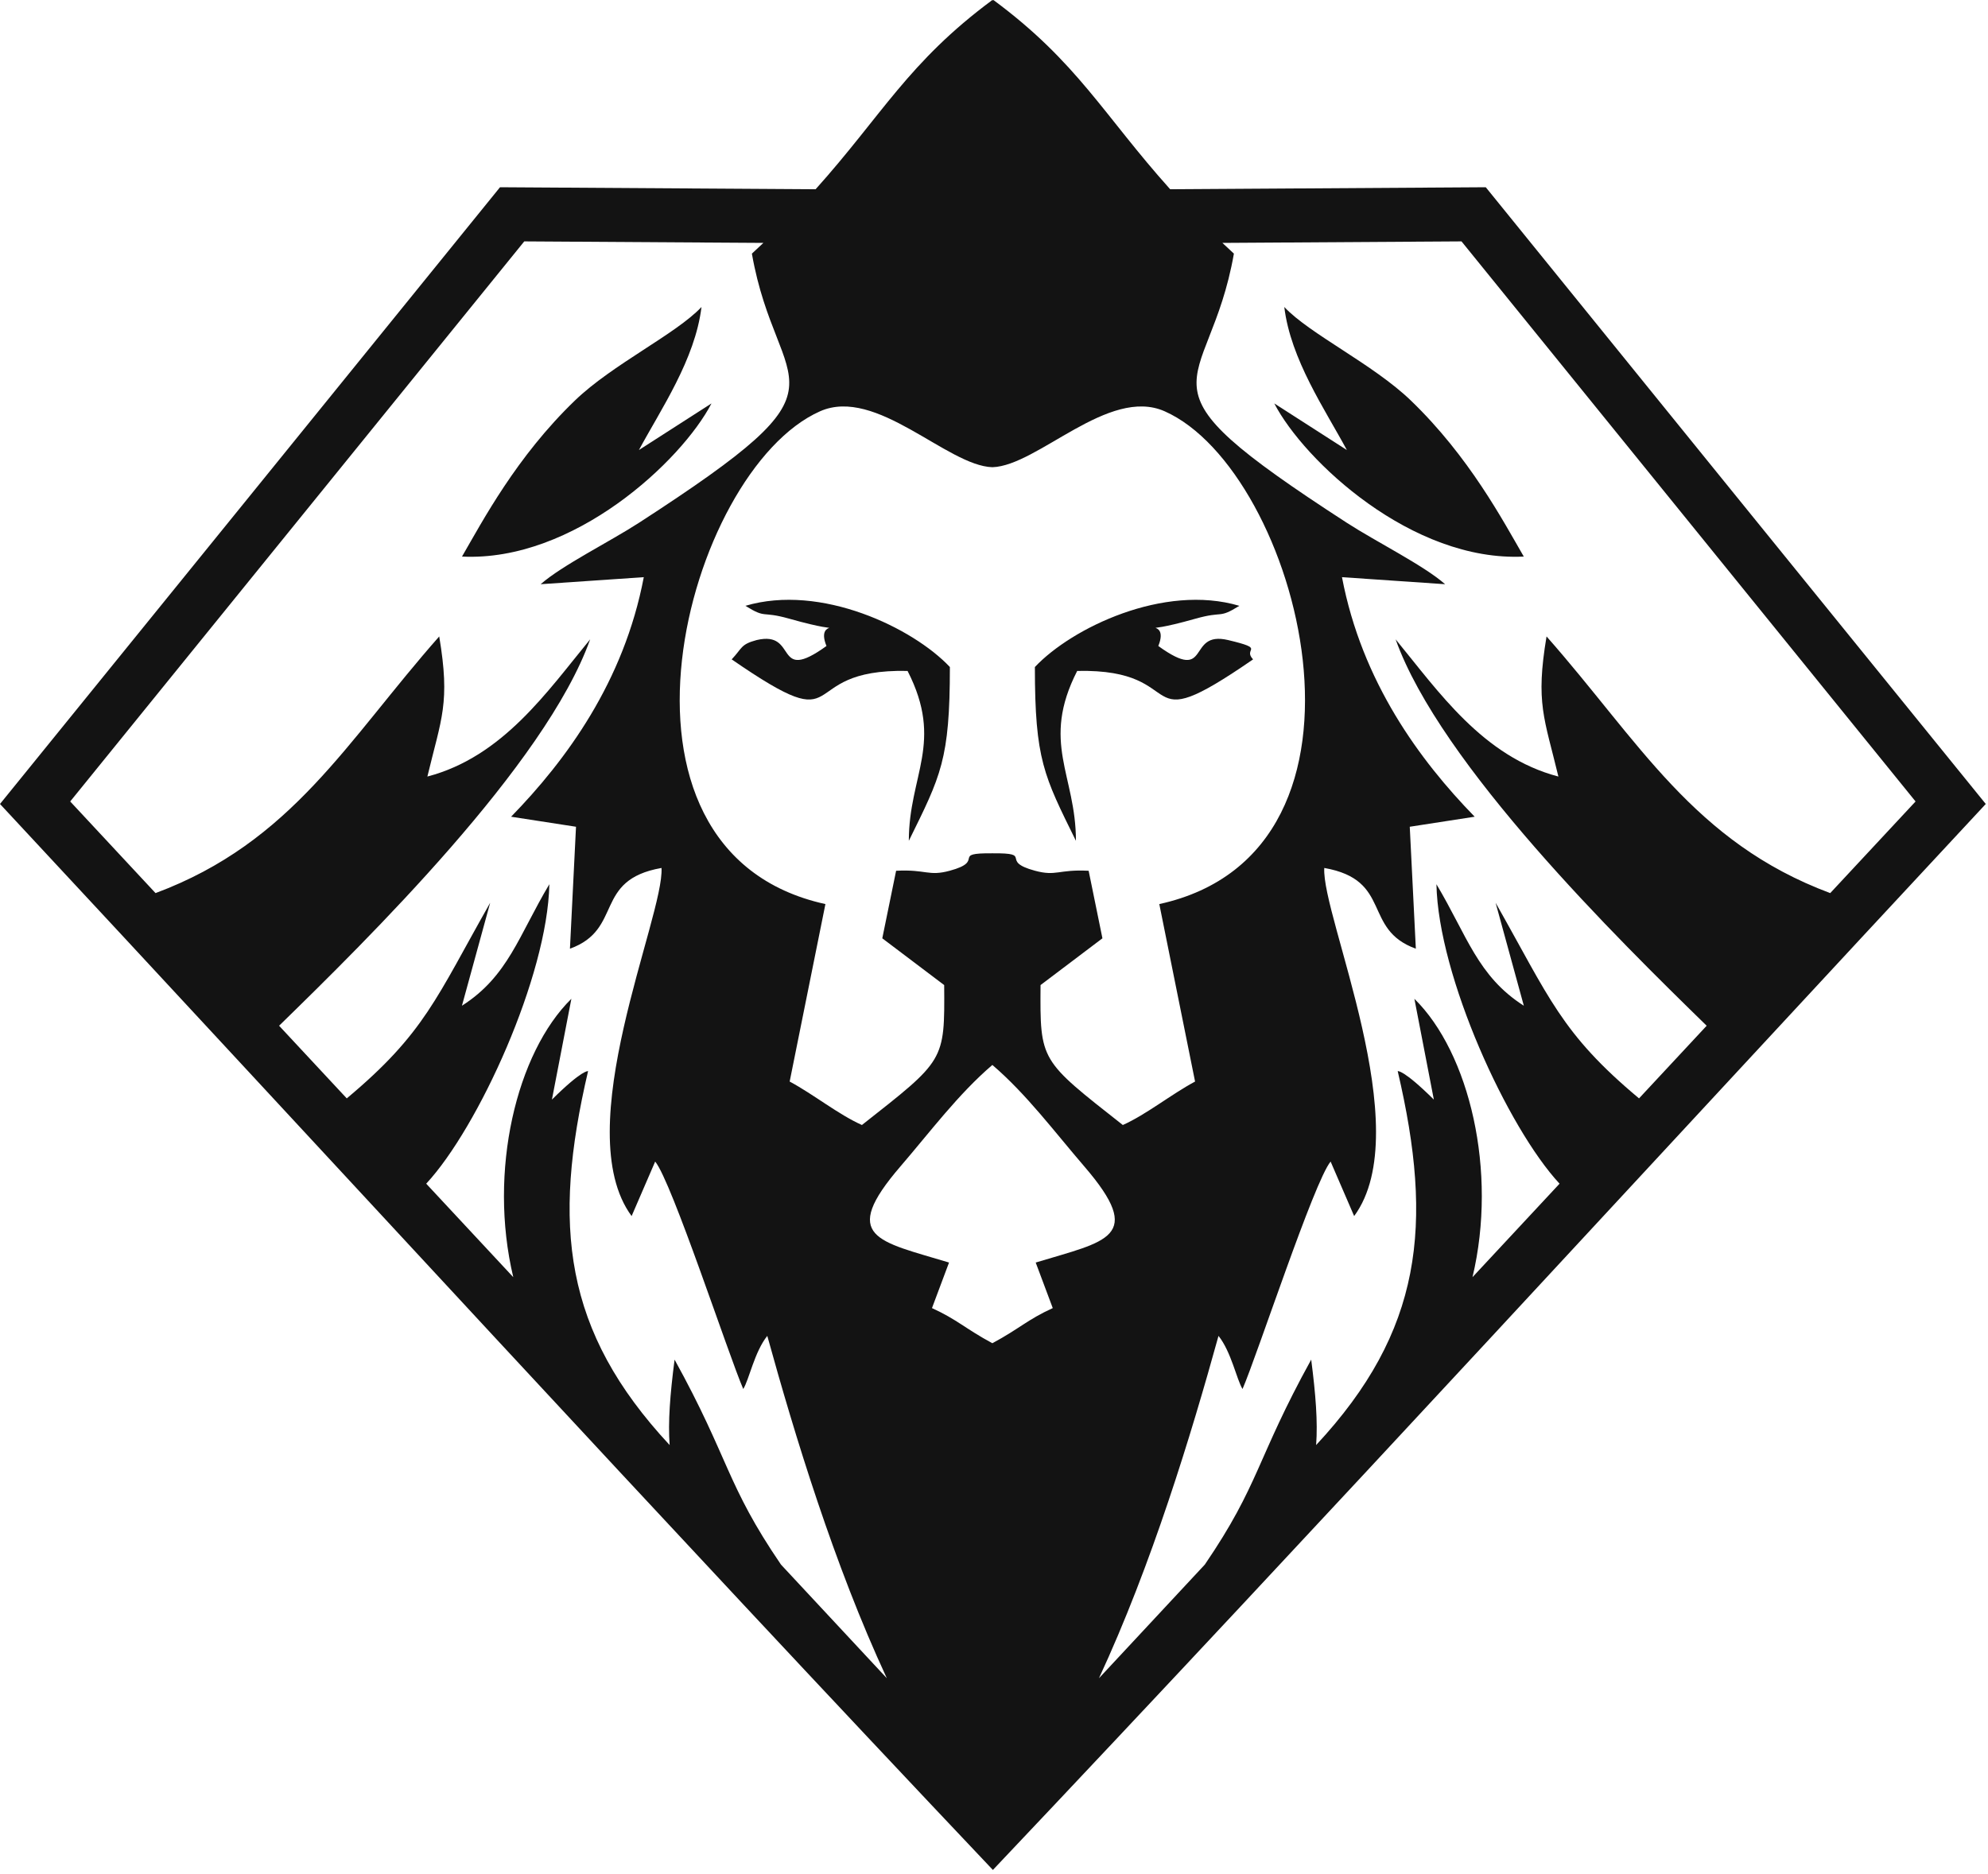 <?xml version="1.0" encoding="UTF-8"?> <svg xmlns="http://www.w3.org/2000/svg" width="140" height="132" viewBox="0 0 140 132" fill="none"><g clip-path="url(#clip0_2849_39)"><path fill-rule="evenodd" clip-rule="evenodd" d="M87.279 42.67C85.769 43.607 86.211 43.006 84.196 43.575C79.308 44.957 82.466 43.294 81.571 45.5C85.334 48.214 83.527 44.378 86.489 45.082C89.227 45.733 87.483 45.638 88.245 46.442C79.62 52.39 84.089 47.082 75.859 47.255C73.279 52.303 75.769 54.582 75.77 59.221C73.511 54.635 72.88 53.51 72.879 46.981C75.472 44.225 81.961 41.093 87.279 42.67Z" fill="#131313"></path><path fill-rule="evenodd" clip-rule="evenodd" d="M52.493 42.67C54.003 43.607 53.561 43.006 55.576 43.575C60.464 44.957 57.307 43.294 58.202 45.5C54.438 48.214 56.245 44.378 53.283 45.082C52.143 45.389 52.289 45.638 51.527 46.442C60.152 52.39 55.682 47.082 63.913 47.255C66.493 52.303 64.003 54.582 64.002 59.221C66.261 54.635 66.892 53.51 66.893 46.981C64.3 44.225 57.811 41.093 52.493 42.67Z" fill="#131313"></path><path fill-rule="evenodd" clip-rule="evenodd" d="M19.655 72.246C25.838 66.213 38.414 53.858 41.561 45.03C38.551 48.69 35.416 53.301 30.097 54.695C31.087 50.567 31.718 49.527 30.931 44.827C24.426 52.192 20.582 59.314 10.954 62.904L4.944 56.45L36.92 17.002L53.758 17.108C53.495 17.357 53.227 17.609 52.95 17.864C54.736 28.06 60.775 26.602 44.999 36.821C42.95 38.149 39.592 39.815 38.074 41.148L45.337 40.652C43.937 48.019 39.868 53.545 35.993 57.524L40.564 58.231L40.137 66.82C43.923 65.452 41.758 61.985 46.585 61.133C46.793 64.518 39.982 79.543 44.48 85.652L46.139 81.813C47.304 83.216 51.311 95.458 52.342 97.832C52.752 97.177 53.133 95.214 54.034 94.091C55.96 101.057 58.738 110.213 62.453 118.204L54.999 110.2C51.132 104.532 51.374 102.775 47.506 95.763C47.188 98.219 47.037 100.156 47.158 101.78C39.684 93.755 38.873 86.293 41.414 75.444C41.414 75.444 41.027 75.309 38.868 77.448L40.238 70.348C36.373 74.145 34.364 82.483 36.146 89.955L30.015 83.371C33.678 79.427 38.555 68.762 38.687 62.279C36.533 65.884 35.786 68.762 32.531 70.837L34.519 63.586C30.728 70.27 29.912 72.772 24.42 77.363L19.655 72.246ZM66.833 88.925L65.632 92.133C67.425 92.952 67.975 93.58 69.885 94.608C71.795 93.58 72.345 92.952 74.138 92.133L72.937 88.925C77.935 87.406 80.684 87.178 76.356 82.151C74.297 79.76 72.288 77.062 69.885 75.008C67.482 77.062 65.472 79.76 63.414 82.151C59.086 87.178 61.835 87.406 66.833 88.925ZM81.641 63.677L84.16 76.177C82.456 77.092 80.745 78.488 79.072 79.238C73.232 74.638 73.24 74.77 73.278 69.382L77.636 66.088L76.665 61.331C74.527 61.221 74.403 61.738 72.891 61.33C70.306 60.635 72.87 60.076 69.885 60.101C66.9 60.076 69.464 60.635 66.879 61.33C65.368 61.738 65.243 61.221 63.106 61.331L62.133 66.088L66.492 69.382C66.531 74.77 66.538 74.638 60.698 79.238C59.025 78.488 57.314 77.092 55.61 76.177L58.128 63.677C41.123 59.949 48.321 33.141 57.753 28.967C61.707 27.217 66.697 32.811 69.885 32.907C73.073 32.811 78.063 27.217 82.016 28.967C91.449 33.141 98.646 59.949 81.641 63.677ZM120.188 72.246C114.005 66.213 101.43 53.858 98.283 45.03C101.293 48.69 104.427 53.301 109.746 54.695C108.756 50.567 108.125 49.527 108.912 44.827C115.417 52.192 119.261 59.314 128.889 62.904L134.899 56.45L102.923 17.002L86.086 17.108C86.349 17.357 86.617 17.609 86.894 17.864C85.108 28.06 79.069 26.602 94.845 36.821C96.894 38.149 100.252 39.815 101.769 41.148L94.506 40.652C95.907 48.019 99.975 53.545 103.85 57.524L99.279 58.231L99.707 66.82C95.92 65.452 98.086 61.985 93.259 61.133C93.051 64.518 99.862 79.543 95.363 85.652L93.705 81.813C92.54 83.216 88.532 95.458 87.502 97.832C87.092 97.177 86.71 95.214 85.81 94.091C83.883 101.057 81.105 110.213 77.391 118.204L84.845 110.2C88.712 104.532 88.47 102.775 92.338 95.763C92.655 98.219 92.807 100.156 92.685 101.78C100.159 93.755 100.97 86.293 98.43 75.444C98.43 75.444 98.817 75.309 100.975 77.448L99.605 70.348C103.471 74.145 105.479 82.483 103.697 89.955L109.828 83.371C106.165 79.427 101.289 68.762 101.157 62.279C103.31 65.884 104.057 68.762 107.312 70.837L105.325 63.586C109.116 70.27 109.931 72.772 115.424 77.363L120.188 72.246ZM69.922 131.706C93.4 106.904 116.562 81.632 139.843 56.627C128.1 42.153 116.366 27.669 104.632 13.188L82.406 13.329C77.727 8.115 75.876 4.377 69.958 0L69.922 0.027L69.885 0C63.968 4.377 62.117 8.115 57.438 13.329L35.212 13.188C23.477 27.669 11.743 42.153 0 56.627C23.281 81.632 46.444 106.904 69.922 131.706ZM107.309 39.201C99.437 39.587 91.837 32.457 89.739 28.415L94.85 31.697C93.324 28.86 90.888 25.317 90.443 21.622C92.233 23.529 96.695 25.649 99.347 28.201C103.469 32.166 105.846 36.678 107.309 39.201ZM32.535 39.201C40.406 39.587 48.007 32.457 50.105 28.415L44.994 31.697C46.52 28.86 48.956 25.317 49.401 21.622C47.61 23.529 43.148 25.649 40.496 28.201C36.374 32.166 33.997 36.678 32.535 39.201Z" fill="#131313"></path></g><defs><clipPath id="clip0_2849_39"><rect width="140" height="132" fill="white"></rect></clipPath></defs></svg> 